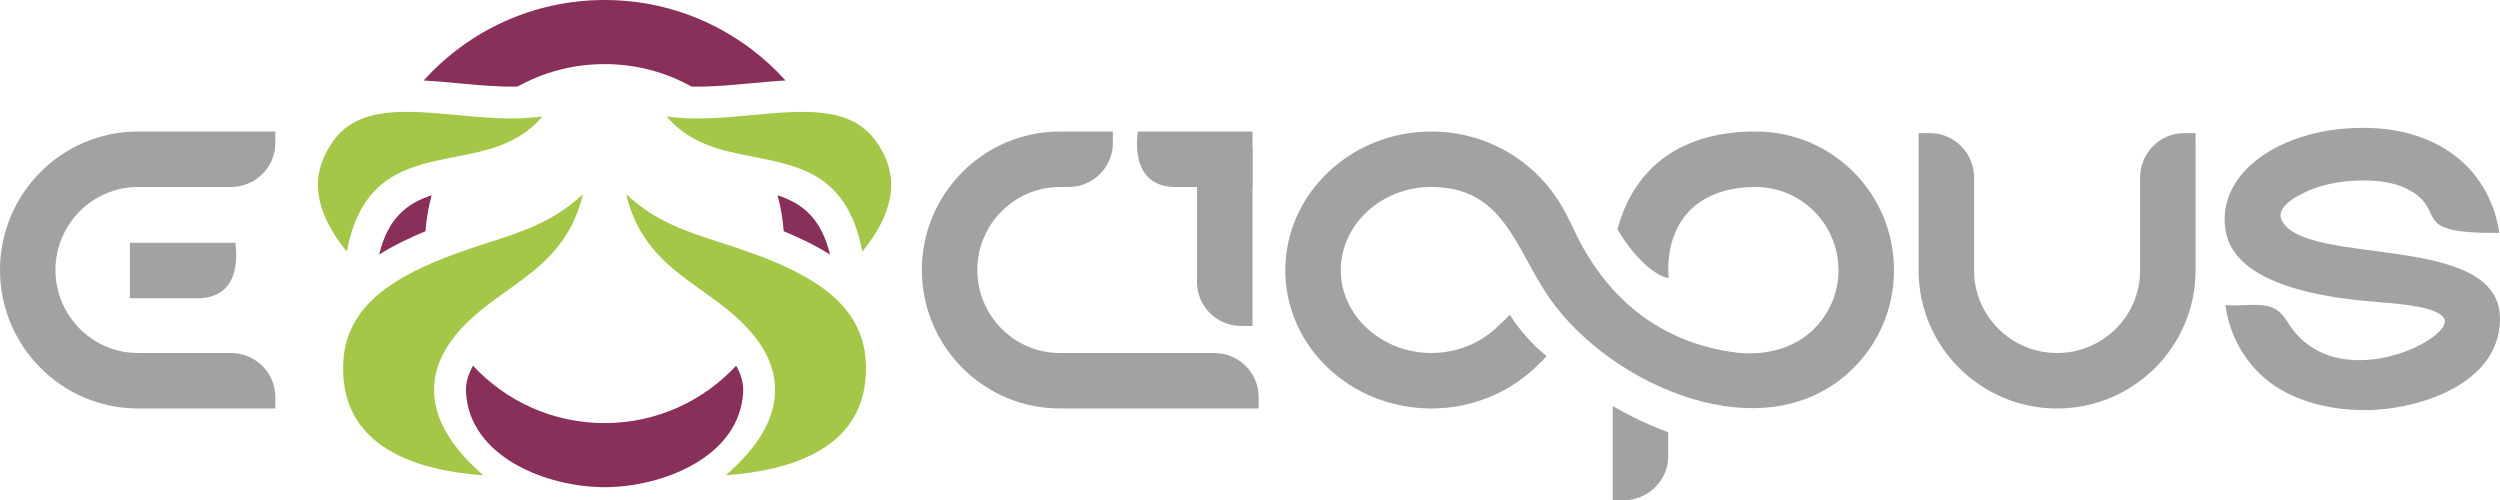 <?xml version="1.0" encoding="UTF-8" standalone="no"?>
<svg xmlns:rdf="http://www.w3.org/1999/02/22-rdf-syntax-ns#" xmlns="http://www.w3.org/2000/svg" height="20.336mm" width="101.6mm" version="1.1" xmlns:cc="http://creativecommons.org/ns#" xmlns:dc="http://purl.org/dc/elements/1.1/" viewBox="0 0 360 72.055">
 <g transform="translate(-302.2 126.98)">
  <path style="fill:#882f5a;fill-rule:evenodd" d="m389.26-56.827c8.191 0 19.438-4.255 19.953-13.666 0.073-1.343-0.316-2.622-1.009-3.828-4.719 5.083-11.46 8.266-18.944 8.266-7.485 0-14.225-3.182-18.945-8.266-0.693 1.206-1.083 2.484-1.009 3.828 0.515 9.411 11.762 13.666 19.954 13.666zm32.463-33.494c-1.284-5.356-4.124-7.423-7.564-8.542 0.464 1.663 0.767 3.394 0.889 5.175 2.326 0.959 4.597 2.057 6.675 3.367zm-58.25-3.367c0.122-1.78 0.424-3.513 0.887-5.175-3.44 1.12-6.28 3.186-7.564 8.542 2.079-1.31 4.35-2.408 6.677-3.367zm51.837-21.703c-6.418-7.115-15.711-11.589-26.05-11.589-10.338 0-19.632 4.474-26.051 11.589 1.664 0.092 3.362 0.251 5.072 0.411 2.846 0.265 5.729 0.534 8.456 0.462 3.71-2.059 7.98-3.233 12.524-3.233 4.544 0 8.813 1.175 12.524 3.233 2.725 0.072 5.609-0.197 8.455-0.462 1.71-0.16 3.409-0.318 5.072-0.411"/>
  <path style="fill:#a4c747" d="m380.33-110.22c-4.023 0.583-8.284 0.186-12.469-0.204-7.11-0.663-13.977-1.304-17.595 3.639-1.842 2.517-2.689 5.3-2.099 8.364 0.451 2.34 1.715 4.892 3.969 7.673 2.095-10.998 8.724-12.299 15.916-13.708 4.294-0.841 8.838-1.73 12.277-5.764"/>
  <path style="fill:#a4c747" d="m386.14-99.018c-4.218 3.948-8.578 5.351-13.677 6.993-1.444 0.465-2.957 0.953-4.662 1.578-4.126 1.514-8.207 3.364-11.229 5.948-2.826 2.416-4.763 5.54-4.938 9.755-0.025 0.574-0.025 1.13 0 1.667 0.481 10.85 11.092 13.887 20.164 14.538-4.881-4.245-6.879-8.153-7.073-11.702-0.271-4.939 2.841-8.861 6.626-11.98 1.294-1.067 2.617-2.011 3.954-2.966 4.465-3.186 9.136-6.52 10.836-13.83"/>
  <path style="fill:#a4c747" d="m410.65-110.42c-4.185 0.39-8.446 0.787-12.47 0.204 3.44 4.034 7.984 4.923 12.278 5.764 7.192 1.409 13.821 2.709 15.915 13.708 2.254-2.781 3.519-5.333 3.97-7.673 0.59-3.064-0.257-5.847-2.099-8.364-3.617-4.943-10.484-4.303-17.594-3.639"/>
  <path style="fill:#a4c747" d="m406.05-92.026c-5.1-1.641-9.459-3.044-13.677-6.993 1.7 7.31 6.37 10.644 10.836 13.83 1.338 0.955 2.66 1.899 3.954 2.966 3.785 3.12 6.897 7.041 6.626 11.98-0.194 3.549-2.19 7.458-7.072 11.701 9.073-0.651 19.682-3.682 20.163-14.537 0.025-0.536 0.025-1.093 0-1.667-0.176-4.215-2.113-7.339-4.938-9.755-3.022-2.584-7.103-4.434-11.229-5.948-1.705-0.625-3.218-1.113-4.662-1.578"/>
  <path style="fill:#a2a2a2" d="m320.9-92.021h15.202c0.265 2.195 0.527 7.721-5.121 7.989h-10.081v-7.989z"/>
  <path style="fill:#a2a2a2" d="m340.33-68.162h-18.268c-5.48 0-10.445-2.24-14.04-5.849-3.596-3.614-5.824-8.603-5.824-14.092 0-5.49 2.228-10.478 5.824-14.092 3.595-3.61 8.559-5.848 14.04-5.848h18.268 1.516v1.517 0.155c0 1.738-0.721 3.326-1.887 4.474-1.155 1.133-2.748 1.841-4.508 1.841h-13.39c-3.264 0-6.238 1.343-8.389 3.506-2.149 2.162-3.485 5.149-3.485 8.447 0 3.297 1.336 6.284 3.485 8.446 2.152 2.166 5.125 3.506 8.389 3.506h13.39c1.76 0 3.353 0.709 4.508 1.843 1.166 1.149 1.887 2.734 1.887 4.474v0.154 1.518h-1.516z"/>
  <path style="fill:#a2a2a2" d="m618.36-106.29v18.269c0 5.48-2.24 10.445-5.85 14.04-3.613 3.595-8.603 5.824-14.091 5.824-5.49 0-10.478-2.228-14.092-5.824-3.61-3.595-5.848-8.559-5.848-14.04v-18.269-1.516h1.517 0.154c1.738 0 3.326 0.721 4.474 1.888 1.133 1.154 1.841 2.746 1.841 4.508v13.39c0 3.264 1.341 6.237 3.507 8.389 2.162 2.149 5.149 3.485 8.447 3.485 3.296 0 6.284-1.337 8.446-3.485 2.166-2.153 3.507-5.125 3.507-8.389v-13.39c0-1.761 0.709-3.354 1.842-4.508 1.149-1.167 2.734-1.888 4.474-1.888h0.154 1.518v1.516z"/>
  <path style="fill:#a2a2a2" d="m563.44-79.646c2.164-2.159 3.505-5.14 3.505-8.417 0-3.314-1.34-6.316-3.502-8.483-2.161-2.167-5.149-3.51-8.45-3.51-3.942 0-7.113 1.137-9.263 3.199-2.125 2.038-3.308 5.038-3.308 8.794l0.072 1.124c-2.237-0.34-5.247-3.407-7.386-7.018 2.588-9.552 9.863-14.087 19.885-14.087 5.526 0 10.513 2.225 14.12 5.84 3.599 3.605 5.82 8.598 5.82 14.14 0 5.527-2.23 10.489-5.824 14.074-12.63 12.604-35.108 2.483-43.8-10.098-4.925-7.133-6.542-15.97-17.003-15.97-3.599 0-6.88 1.363-9.248 3.564-2.334 2.164-3.787 5.147-3.787 8.43 0 3.244 1.454 6.209 3.789 8.363 2.372 2.189 5.651 3.55 9.246 3.55 3.627 0 6.897-1.355 9.256-3.531 0.893-0.825 1.54-1.467 2.063-1.982 1.096 1.852 3.261 4.363 5.282 5.953-0.504 0.586-1.044 1.112-1.715 1.741-3.826 3.59-9.101 5.809-14.886 5.809-5.782 0-11.032-2.215-14.836-5.799-3.82-3.601-6.187-8.584-6.187-14.102 0-5.517 2.372-10.523 6.197-14.144l-0.003-0.003c3.803-3.601 9.053-5.833 14.83-5.833 5.783 0 11.054 2.233 14.875 5.836 3.01 2.838 4.427 5.66 5.731 8.438 4.307 9.185 11.644 15.696 22.196 17.397 0.253 0.039 0.51 0.08 0.768 0.114 4.357 0.598 8.65-0.482 11.564-3.388zm-21.019 14.903v3.501c0 1.739-0.74 3.326-1.923 4.471-1.173 1.138-2.789 1.847-4.549 1.847h-1.517v-1.516-12.063c1.009 0.586 2.079 1.157 3.171 1.693 1.588 0.779 3.235 1.491 4.818 2.068"/>
  <path style="fill:#a2a2a2" d="m481.93-68.161h-27.119c-5.481 0-10.445-2.24-14.04-5.849-3.596-3.614-5.824-8.604-5.824-14.092 0-5.49 2.228-10.478 5.824-14.092 3.595-3.61 8.559-5.848 14.04-5.848h6.131 1.515v1.517 0.155c0 1.738-0.721 3.326-1.887 4.474-1.155 1.133-2.747 1.841-4.507 1.841h-1.252c-3.265 0-6.237 1.343-8.39 3.506-2.149 2.162-3.485 5.149-3.485 8.447 0 3.296 1.337 6.284 3.485 8.446 2.153 2.166 5.125 3.507 8.39 3.507h22.24c1.76 0 3.353 0.709 4.507 1.843 1.167 1.148 1.888 2.734 1.888 4.474v0.154 1.518h-1.516z"/>
  <path style="fill:#a2a2a2" d="m623.28-91.853c3.149 6.666 15.803 7.936 21.628 8.395 3.005 0.237 8.404 0.667 9.266 2.382 1.462 2.909-15.849 11.591-22.596 0.407-2.049-3.396-4.676-2.122-8.928-2.381 0.612 4.29 2.655 8.076 5.971 10.783 3.316 2.706 8.355 4.342 14.08 4.342 7.718 0 19.498-3.724 19.498-13.153 0-12.606-28.013-7.393-31.418-14.161-0.576-1.14 0.132-2.455 3.067-3.931 1.123-0.566 2.47-1.038 3.995-1.359 1.407-0.294 2.967-0.465 4.644-0.465v0.002c3.015-0.02 5.126 0.543 6.604 1.351 5.731 3.126-0.363 6.34 13.004 6.19-0.614-4.289-2.655-8.076-5.971-10.782-3.315-2.706-7.914-4.342-13.637-4.342-2.707 0-5.277 0.338-7.609 0.952-2.407 0.634-4.572 1.567-6.381 2.726-1.891 1.212-3.405 2.677-4.432 4.322-0.978 1.569-1.518 3.307-1.518 5.153 0 1.394 0.262 2.574 0.734 3.57"/>
  <path style="fill:#a2a2a2" d="m482.56-105.72v24.156 1.517h-1.518-0.154c-1.721 0-3.298-0.711-4.439-1.833-1.154-1.136-1.877-2.707-1.877-4.405v-19.434h7.989z"/>
  <path style="fill:#a2a2a2" d="m482.56-108.04h-16.523c-0.264 2.195-0.527 7.721 5.121 7.989h11.402v-7.989z"/>
 </g>
</svg>
